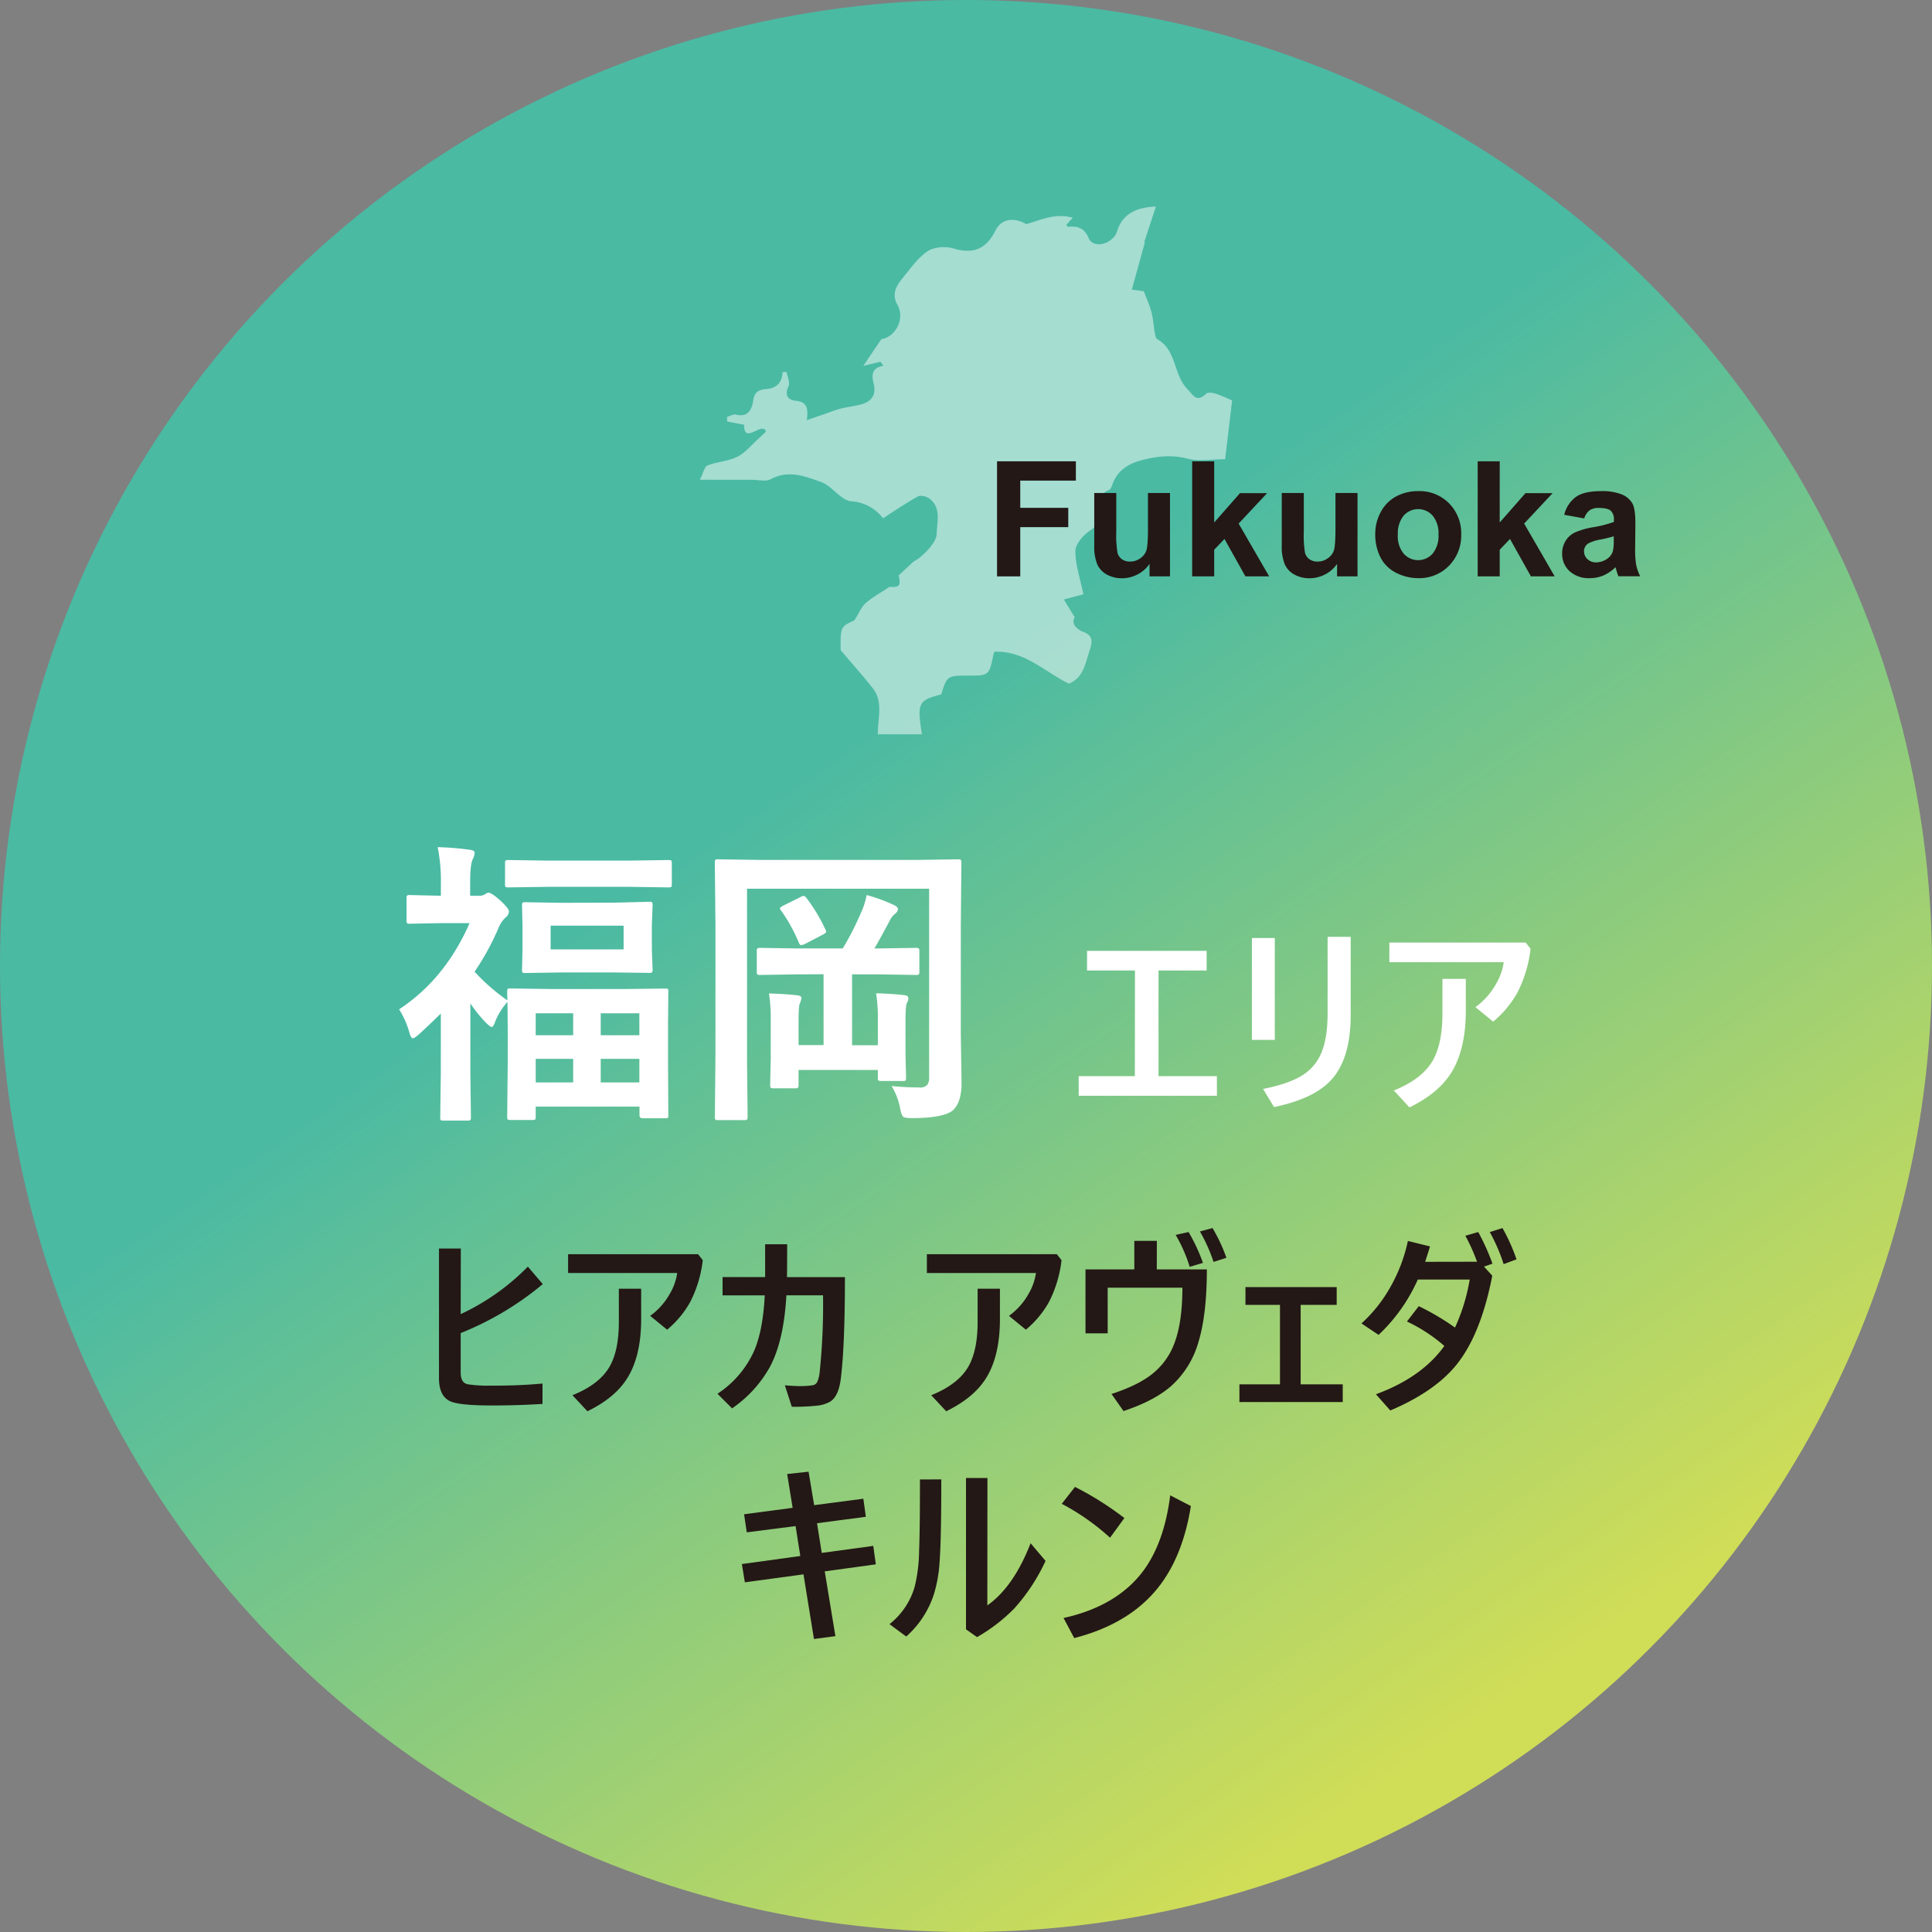<svg id="レイヤー_1" data-name="レイヤー 1" xmlns="http://www.w3.org/2000/svg" xmlns:xlink="http://www.w3.org/1999/xlink" viewBox="0 0 600 600"><rect x="0" y="0" width="600" height="600" fill="#808080" stroke="none"/><defs><style>.cls-1{fill:url(#名称未設定グラデーション_11);}.cls-2{fill:#fff;}.cls-3{fill:#231815;}.cls-4{opacity:0.5;}</style><linearGradient id="名称未設定グラデーション_11" x1="254.64" y1="233.96" x2="460.79" y2="534.09" gradientUnits="userSpaceOnUse"><stop offset="0" stop-color="#4abaa3"/><stop offset="1" stop-color="#d0dd57"/></linearGradient></defs><circle class="cls-1" cx="300" cy="300" r="300"/><path class="cls-2" d="M158.06,283a2.51,2.51,0,0,1-1.13,2,9.72,9.72,0,0,0-2.22,3.44,80.86,80.86,0,0,1-7.32,13.33,60.24,60.24,0,0,0,10.21,8.91q-.09-1.59-.09-2.67,0-.76.18-.9a1.58,1.58,0,0,1,.82-.14l12.29.18h23.51L206.6,307c.48,0,.77.06.86.18a2.24,2.24,0,0,1,.09.86l-.09,10.89v9.9l.09,17.5c0,.45,0,.72-.13.81a1.61,1.61,0,0,1-.82.14h-7c-.7,0-1-.32-1-.95v-2.67H166.37v3.16c0,.48-.06.77-.18.86a2,2,0,0,1-.9.14h-6.78c-.48,0-.77-.06-.86-.18a1.58,1.58,0,0,1-.14-.82l.18-17.81v-8.72l-.09-9.13a19.85,19.85,0,0,0-4.06,6.78c-.31.66-.59,1-.86,1s-1-.52-2-1.58a42.42,42.42,0,0,1-4.61-5.74v21.65l.18,13.74c0,.49-.07.77-.22.86a1.82,1.82,0,0,1-.91.14h-7.32a1.55,1.55,0,0,1-.95-.18,1.59,1.59,0,0,1-.13-.82l.18-13.74V314.76q-3.26,3.21-6.69,6.37c-1,.87-1.65,1.31-2,1.31s-.69-.5-1-1.49a27.3,27.3,0,0,0-3.26-7.5q14.25-9.36,21.88-26.76h-9l-9.54.18a1.42,1.42,0,0,1-.9-.18,1.56,1.56,0,0,1-.14-.82V279a1.42,1.42,0,0,1,.18-.9,1.69,1.69,0,0,1,.86-.14l9.63.23v-3.8a52.84,52.84,0,0,0-1-11.3,88.1,88.1,0,0,1,10,.82c1,.12,1.49.43,1.49.94a5.44,5.44,0,0,1-.58,1.95c-.55,1.08-.82,3.48-.82,7.18v4.21h2.76a3.25,3.25,0,0,0,1.76-.41,2.75,2.75,0,0,1,1.13-.54c.7,0,2,.86,3.89,2.58C157.23,281.41,158.06,282.47,158.06,283Zm12.2-7.59-12.34.18c-.54,0-.86-.06-.95-.18a1.59,1.59,0,0,1-.13-.82v-6.46q0-.76.18-.9a1.69,1.69,0,0,1,.9-.14l12.34.18h25.09l12.2-.18c.54,0,.86.06.95.18a1.69,1.69,0,0,1,.14.86v6.46c0,.48-.07.77-.19.86a1.8,1.8,0,0,1-.9.14l-12.2-.18Zm20.25,4.92,11.12-.27a1.42,1.42,0,0,1,.9.18,1.69,1.69,0,0,1,.14.86l-.23,6.1V295l.23,6.11c0,.51-.08.81-.23.9s-.36.13-.81.13L190.51,302H174.24l-11.12.18c-.48,0-.77-.05-.86-.18a1.64,1.64,0,0,1-.14-.85l.14-6v-7.82l-.14-6.1q0-.76.18-.9a1.61,1.61,0,0,1,.82-.14l11.12.18Zm-24.14,34.36v6.82H178v-6.82Zm0,21.47H178v-7.33H166.37Zm27.3-41.32v-7.37H171v7.37Zm4.89,19.85h-12v6.82h12Zm-12,21.47h12v-7.33h-12Z" transform="translate(0)"/><path class="cls-2" d="M276.89,337.27a83.1,83.1,0,0,0,8.68.45,2.89,2.89,0,0,0,2.44-.86,4.09,4.09,0,0,0,.54-2.4V276H232V330l.18,16.86c0,.49-.08.77-.23.86a1.66,1.66,0,0,1-.86.14H223c-.45,0-.73-.05-.83-.16s-.16-.38-.16-.84l.18-19.34v-40L222,268a1.68,1.68,0,0,1,.18-1,1.72,1.72,0,0,1,.86-.13l12.38.18h49.72l12.39-.18c.51,0,.81.07.9.22a1.87,1.87,0,0,1,.14.91l-.18,19.8v33.31l.22,14.6v1.45q-.18,5.37-2.71,7.68-3,2.4-12.79,2.4c-1.48,0-2.36-.16-2.67-.46a5.59,5.59,0,0,1-.85-2.39A21,21,0,0,0,276.89,337.27ZM247.73,302.6l-11.7.18c-.49,0-.77-.06-.86-.18a1.56,1.56,0,0,1-.14-.82v-6.32a1.53,1.53,0,0,1,.18-.95,1.56,1.56,0,0,1,.82-.14l11.7.18h14a92.68,92.68,0,0,0,5.83-11.48,22.48,22.48,0,0,0,1.58-5.11,50.91,50.91,0,0,1,8.41,3.08c.88.39,1.31.83,1.31,1.31a2.06,2.06,0,0,1-.9,1.44,6.18,6.18,0,0,0-1.67,2.17q-3.17,6-4.75,8.59h1.31l11.57-.18c.51,0,.83.08.95.23a1.66,1.66,0,0,1,.14.86v6.32c0,.49-.06.77-.18.86a1.85,1.85,0,0,1-.91.14l-11.57-.18h-8.23v22h8v-7.41a49.68,49.68,0,0,0-.54-8.72c3.7.12,6.64.31,8.81.59.81.09,1.22.39,1.22.9a2.94,2.94,0,0,1-.45,1.49c-.3.45-.45,2.43-.45,5.92v10.08l.18,7.23c0,.49-.05.78-.16.89a1.43,1.43,0,0,1-.84.15h-6.69c-.51,0-.83-.07-.95-.22s-.13-.36-.13-.82v-2.39H248v4.52a1.53,1.53,0,0,1-.19,1,1.51,1.51,0,0,1-.94.18h-6.69c-.49,0-.77-.08-.86-.23a1.8,1.8,0,0,1-.14-.9l.18-7.78V317.24a54.17,54.17,0,0,0-.54-8.72c3.68.12,6.6.31,8.77.59.87.09,1.31.36,1.31.81a5.51,5.51,0,0,1-.54,1.76q-.36.87-.36,5.65v7.23h7.77v-22Zm2.76-23.69a53.74,53.74,0,0,1,5.88,9.81,1.71,1.71,0,0,1,.22.63c0,.24-.4.59-1.22,1L250,293.15a3.37,3.37,0,0,1-1.18.36c-.3,0-.55-.27-.76-.81a50.49,50.49,0,0,0-5.47-9.9,1.3,1.3,0,0,1-.37-.68c0-.21.37-.51,1.09-.9l5.2-2.58a3,3,0,0,1,1-.41C249.83,278.23,250.13,278.46,250.49,278.91Z" transform="translate(0)"/><path class="cls-2" d="M352.47,301.39H337.59v-6.1h37.14v6.1H359.79v32.82h18.13v6.1H335v-6.1h17.44Z" transform="translate(0)"/><path class="cls-2" d="M395.9,291.31v31.63h-7.11V291.31Zm-3.64,46.88q7.62-1.54,11.65-3.92a14.92,14.92,0,0,0,6.39-7.17q2-4.58,2-12.43V290.94h7.17v24.29q0,14.16-6.61,20.73-5.31,5.35-17.19,7.86Z" transform="translate(0)"/><path class="cls-2" d="M431.47,292.72H473.8l1.53,1.94a39.45,39.45,0,0,1-4.1,13.62,32,32,0,0,1-7.51,9l-5.51-4.51a22.12,22.12,0,0,0,6.41-7.23,18.43,18.43,0,0,0,2.38-6.73H431.47Zm1.4,45.94q8.78-3.54,12.09-9.3,3-5.26,3-14.56V304h7.26v9.8q0,12.84-5.07,20.17-4,5.82-12.43,9.95Z" transform="translate(0)"/><path class="cls-3" d="M143.07,408.11a70.94,70.94,0,0,0,20.86-14.75l4.63,5.43A94.3,94.3,0,0,1,143.07,414v12.29c0,2.11.73,3.32,2.21,3.61a40.18,40.18,0,0,0,6.92.42H154q7.48,0,14.48-.65V436q-7.41.48-15.82.48t-11.79-.93q-4.54-1.18-4.54-7.58V387.75h6.78Z" transform="translate(0)"/><path class="cls-3" d="M176.43,389.51h40.36l1.46,1.85a37.72,37.72,0,0,1-3.91,13,30.42,30.42,0,0,1-7.16,8.59l-5.26-4.3a21.07,21.07,0,0,0,6.12-6.89,17.6,17.6,0,0,0,2.27-6.42H176.43Zm1.35,43.79q8.35-3.37,11.52-8.87,2.89-5,2.89-13.88V400.23h6.93v9.34q0,12.24-4.84,19.22-3.78,5.55-11.85,9.49Z" transform="translate(0)"/><path class="cls-3" d="M244.4,396.62h18q0,21.24-1.28,31.54c-.44,3.59-1.51,5.94-3.22,7.08a10.17,10.17,0,0,1-4,1.28,63.6,63.6,0,0,1-8,.36l-2.15-6.66c1.81.16,3.32.24,4.54.24a24.58,24.58,0,0,0,4-.24,2,2,0,0,0,1.49-1,10,10,0,0,0,.77-3.05,201.5,201.5,0,0,0,1.05-23.9H244.22q-.78,14-5.05,22.11a38,38,0,0,1-11.82,13l-4.53-4.54a31.07,31.07,0,0,0,11.52-13.64q2.63-6.36,3.16-16.92H224.4v-5.67h13.22V386.41h6.84C244.46,391.3,244.44,394.71,244.4,396.62Z" transform="translate(0)"/><path class="cls-3" d="M287.85,389.51h40.36l1.46,1.85a37.72,37.72,0,0,1-3.91,13,30.29,30.29,0,0,1-7.17,8.59l-5.25-4.3a21.07,21.07,0,0,0,6.12-6.89,17.79,17.79,0,0,0,2.27-6.42H287.85Zm1.35,43.79q8.35-3.37,11.52-8.87,2.89-5,2.89-13.88V400.23h6.93v9.34q0,12.24-4.84,19.22-3.79,5.55-11.85,9.49Z" transform="translate(0)"/><path class="cls-3" d="M359.25,394.23H374.8q0,14.17-2.69,22.8a28.79,28.79,0,0,1-8.45,13.46q-5.19,4.54-14.74,7.73l-3.73-5.31q8.08-2.62,12.53-6.12a21.9,21.9,0,0,0,7.17-10.09q2.3-6.39,2.32-16.8H344v14.18h-6.89V394.23h15.16v-8.87h7Zm5.87-10.72,4-.89a54.91,54.91,0,0,1,4.47,9.58l-4.12,1.22A46.71,46.71,0,0,0,365.12,383.51Zm7.53-1.07,3.91-1.05a52.18,52.18,0,0,1,4.32,9.23l-4,1.28A51.72,51.72,0,0,0,372.65,382.44Z" transform="translate(0)"/><path class="cls-3" d="M397.51,405.24H386.79v-5.52h28.33v5.52H403.93v24.68H417v5.5H384.91v-5.5h12.6Z" transform="translate(0)"/><path class="cls-3" d="M458.7,391.84a55.91,55.91,0,0,0-3.62-8.06l4-1.16a69.71,69.71,0,0,1,4.42,9.82l-2.63.92,2.57,2.81q-3.62,18.68-11.46,28.08-6.75,8.07-20.21,13.79L427.3,433q14.24-5.22,21.25-15a49.43,49.43,0,0,0-11.61-7.59l3.67-4.77a77.24,77.24,0,0,1,11.25,6.65,58.78,58.78,0,0,0,4.57-14.92H440.31a53.13,53.13,0,0,1-12.18,17.19L422.82,411a45,45,0,0,0,9.28-11.85,49.44,49.44,0,0,0,5.13-13.76l6.87,1.7c-.6,2-1.11,3.57-1.52,4.78Zm4-9.22,3.91-1.23a58.47,58.47,0,0,1,4.36,9.7l-4,1.5A55.39,55.39,0,0,0,462.66,382.62Z" transform="translate(0)"/><path class="cls-3" d="M249.53,488.93l-18.21,2.47-.92-5.67,18.14-2.5-1.46-9.29-15.16,1.94-.84-5.61,15.08-2-1.7-10.5,6.65-.72,1.73,10.39,15.28-2,.78,5.61-15.16,2,1.46,9.22,16-2.18.8,5.73L256.13,488l3.31,20.12-6.66.89Z" transform="translate(0)"/><path class="cls-3" d="M292.33,459.44q0,18.71-.54,25.76a43.18,43.18,0,0,1-1.73,9.81,29.78,29.78,0,0,1-8.62,13.23l-5.2-3.85a22.75,22.75,0,0,0,7.82-11.61,48.86,48.86,0,0,0,1.37-11q.27-6.47.27-22.32Zm14.3,39.13q8.17-5.76,13.43-19.31l4.65,5.49A59.49,59.49,0,0,1,315,499.52a53,53,0,0,1-11.58,8.9L300,506V459h6.66Z" transform="translate(0)"/><path class="cls-3" d="M333.85,461.77a98,98,0,0,1,15.34,9.67l-4.45,6.11a72.75,72.75,0,0,0-15-10.53Zm29.57,2.62,6.42,3.32q-2.71,16.92-11.4,26.8-8.87,10.11-24.83,14.21l-3.32-6.24q16.93-3.74,25.11-15.11Q361.63,478.63,363.42,464.39Z" transform="translate(0)"/><g class="cls-4"><path class="cls-2" d="M336.46,184.57l-6.08,1.6,3.38,5.54c-1.07,1.72.11,3.54,2.87,4.62s2.68,2.87,1.83,5.43c-1.39,4.18-1.94,8.73-6.53,10.55-7.59-3.73-13.67-10.25-23.09-9.91a4.81,4.81,0,0,0-.32.91c-1.37,6.51-1.36,6.51-8,6.51-6.29,0-6.47.14-8.2,5.84-7.1,1.79-7.58,2.69-6,12.37h-13.7c-.11-4.68,1.84-10-1.6-14.34-3-3.76-6.16-7.32-9.95-11.79-.05-7.26-.05-7.26,4.27-9.24,1.53-2.44,2.2-4.2,3.45-5.31,1.93-1.71,4.26-3,7.47-5.12,3,.25,3.59-.36,2.82-3.53l4.74-4.4c1.73-.65,7-5.44,7.07-8.44.06-3.7,1.49-8-2.09-10.91-.9-.74-2.85-1.26-3.73-.78-3.62,2-7,4.33-10.84,6.78a13.46,13.46,0,0,0-9.82-5.27c-3.25-.24-6-4.76-9.43-6-4.92-1.73-10.12-3.86-15.62-.86-1.53.83-3.87.18-5.85.18H217.34c1.08-2.12,1.42-4.07,2.39-4.45,3-1.17,6.4-1.28,9.22-2.68,2.45-1.21,4.33-3.59,6.45-5.48.83-.75,1.62-1.54,2.49-2.37-1.2-3.33-6.87,4.33-6.81-2.11l-5.27-1,0-1.43c.91-.27,1.93-.94,2.72-.73,3.85,1,5-1.75,5.37-4.32s1.62-3.41,3.87-3.57c3.19-.24,5.12-1.82,5.25-5.29l1.28-.06c.23,1.49,1.11,3.28.59,4.42-1.33,2.89-.19,4.29,2.35,4.55,3.28.34,3.86,2.2,3.31,6l5.81-2c1.61-.55,3.19-1.2,4.83-1.61,2.07-.53,4.22-.72,6.27-1.29,3.16-.88,4.7-2.89,3.89-6.32-.59-2.47-.94-4.91,3-5.69l-.9-1.23-5.34,1.28,5.58-8.28c4.41-.64,7.48-6.37,5-10.71-1.78-3.17-.45-5.71,1.46-8.05,2.46-3,4.75-6.38,7.86-8.51,2-1.38,5.61-1.65,8.05-.92,6.22,1.85,10.16.24,13.08-5.55,1.9-3.78,5.8-4.17,9.56-2,4.77-1.35,9-3.5,14.45-2l-2,2.27c.27.26.46.58.62.56,2.92-.28,5,.36,6.32,3.52,1.1,2.7,5.3,2.43,7.7-.21a4.68,4.68,0,0,0,1.06-1.7c1.67-5.54,5.77-7.62,12.14-7.9l-3.65,11.08.22,0c-1.32,4.8-2.64,9.6-4.06,14.71l3.72.51c1,2.58,1.86,4.52,2.39,6.55s.62,4.11,1,6.16c.13.77.27,1.9.78,2.18,6.05,3.38,5,11,9.31,15.44,1.86,1.92,2.91,4.41,5.88,1.48.5-.5,2-.27,2.92,0,1.63.49,3.18,1.28,5.15,2.1q-1.07,8.92-2.17,18.27c-4.33,0-8.24.74-11.71-.18-5-1.32-9.64-.72-14.32.51-4.06,1.07-7.51,3.21-9,7.56-.21.6-.52,1.44-1,1.64-4.14,1.75-4,5.3-3.69,8.79.17,2-.62,2.73-2.31,3.88-2.06,1.41-4.49,4.17-4.49,6.35C334,175.51,335.5,179.88,336.46,184.57Z" transform="translate(0)"/></g><path class="cls-3" d="M309.64,179V143.26h24.48v6H316.85v8.45h14.91v6H316.85V179Z" transform="translate(0)"/><path class="cls-3" d="M357,179v-3.88a10.06,10.06,0,0,1-3.72,3.27,10.45,10.45,0,0,1-4.86,1.19,9.53,9.53,0,0,1-4.67-1.14,6.82,6.82,0,0,1-3-3.22,14.48,14.48,0,0,1-.92-5.72V153.1h6.84V165a33,33,0,0,0,.38,6.68,3.66,3.66,0,0,0,1.37,2,4.24,4.24,0,0,0,2.54.72,5.4,5.4,0,0,0,3.14-1A4.92,4.92,0,0,0,356,171c.34-1,.51-3.27.51-7V153.1h6.84V179Z" transform="translate(0)"/><path class="cls-3" d="M370.24,179V143.26h6.84v19l8-9.11h8.43l-8.84,9.45L394.15,179h-7.38l-6.5-11.62-3.19,3.34V179Z" transform="translate(0)"/><path class="cls-3" d="M415.24,179v-3.88a10,10,0,0,1-3.71,3.27,10.51,10.51,0,0,1-4.86,1.19,9.54,9.54,0,0,1-4.68-1.14,6.75,6.75,0,0,1-3-3.22,14.28,14.28,0,0,1-.93-5.72V153.1h6.85V165a33.32,33.32,0,0,0,.37,6.68,3.63,3.63,0,0,0,1.38,2,4.21,4.21,0,0,0,2.53.72,5.37,5.37,0,0,0,3.14-1,4.86,4.86,0,0,0,1.9-2.39c.34-1,.51-3.27.51-7V153.1h6.85V179Z" transform="translate(0)"/><path class="cls-3" d="M427.1,165.67a14,14,0,0,1,1.68-6.6,11.53,11.53,0,0,1,4.76-4.87,14.16,14.16,0,0,1,6.88-1.68,12.9,12.9,0,0,1,9.62,3.81,13.16,13.16,0,0,1,3.75,9.63,13.34,13.34,0,0,1-3.78,9.73,12.84,12.84,0,0,1-9.54,3.86,14.9,14.9,0,0,1-6.78-1.61,11,11,0,0,1-4.91-4.71A15.7,15.7,0,0,1,427.1,165.67Zm7,.36a8.58,8.58,0,0,0,1.82,5.9,6,6,0,0,0,9,0,8.7,8.7,0,0,0,1.82-5.94,8.54,8.54,0,0,0-1.82-5.85,6,6,0,0,0-9,0A8.57,8.57,0,0,0,434.12,166Z" transform="translate(0)"/><path class="cls-3" d="M458.91,179V143.26h6.84v19l8-9.11h8.43l-8.84,9.45L482.82,179h-7.38l-6.5-11.62-3.19,3.34V179Z" transform="translate(0)"/><path class="cls-3" d="M492,161l-6.21-1.12a9.65,9.65,0,0,1,3.61-5.55c1.7-1.2,4.24-1.8,7.6-1.8a16.46,16.46,0,0,1,6.82,1.08,6.81,6.81,0,0,1,3.15,2.75q.91,1.68.91,6.13l-.07,8a27.67,27.67,0,0,0,.33,5,14.84,14.84,0,0,0,1.23,3.47H502.6c-.18-.46-.4-1.13-.66-2q-.17-.62-.24-.81A12.34,12.34,0,0,1,498,178.7a10.78,10.78,0,0,1-4.27.85,8.78,8.78,0,0,1-6.29-2.17,7.21,7.21,0,0,1-2.3-5.48,7.3,7.3,0,0,1,1.05-3.9,6.77,6.77,0,0,1,2.93-2.64,23.17,23.17,0,0,1,5.44-1.59,37.08,37.08,0,0,0,6.65-1.68v-.68a3.56,3.56,0,0,0-1-2.82c-.65-.56-1.88-.84-3.68-.84a4.88,4.88,0,0,0-2.85.72A5.07,5.07,0,0,0,492,161Zm9.16,5.56a42.22,42.22,0,0,1-4.16,1,12.7,12.7,0,0,0-3.73,1.2,2.85,2.85,0,0,0-1.34,2.41,3.36,3.36,0,0,0,1.07,2.48,3.76,3.76,0,0,0,2.73,1,6,6,0,0,0,3.53-1.22,4.29,4.29,0,0,0,1.63-2.26,13.47,13.47,0,0,0,.27-3.34Z" transform="translate(0)"/></svg>